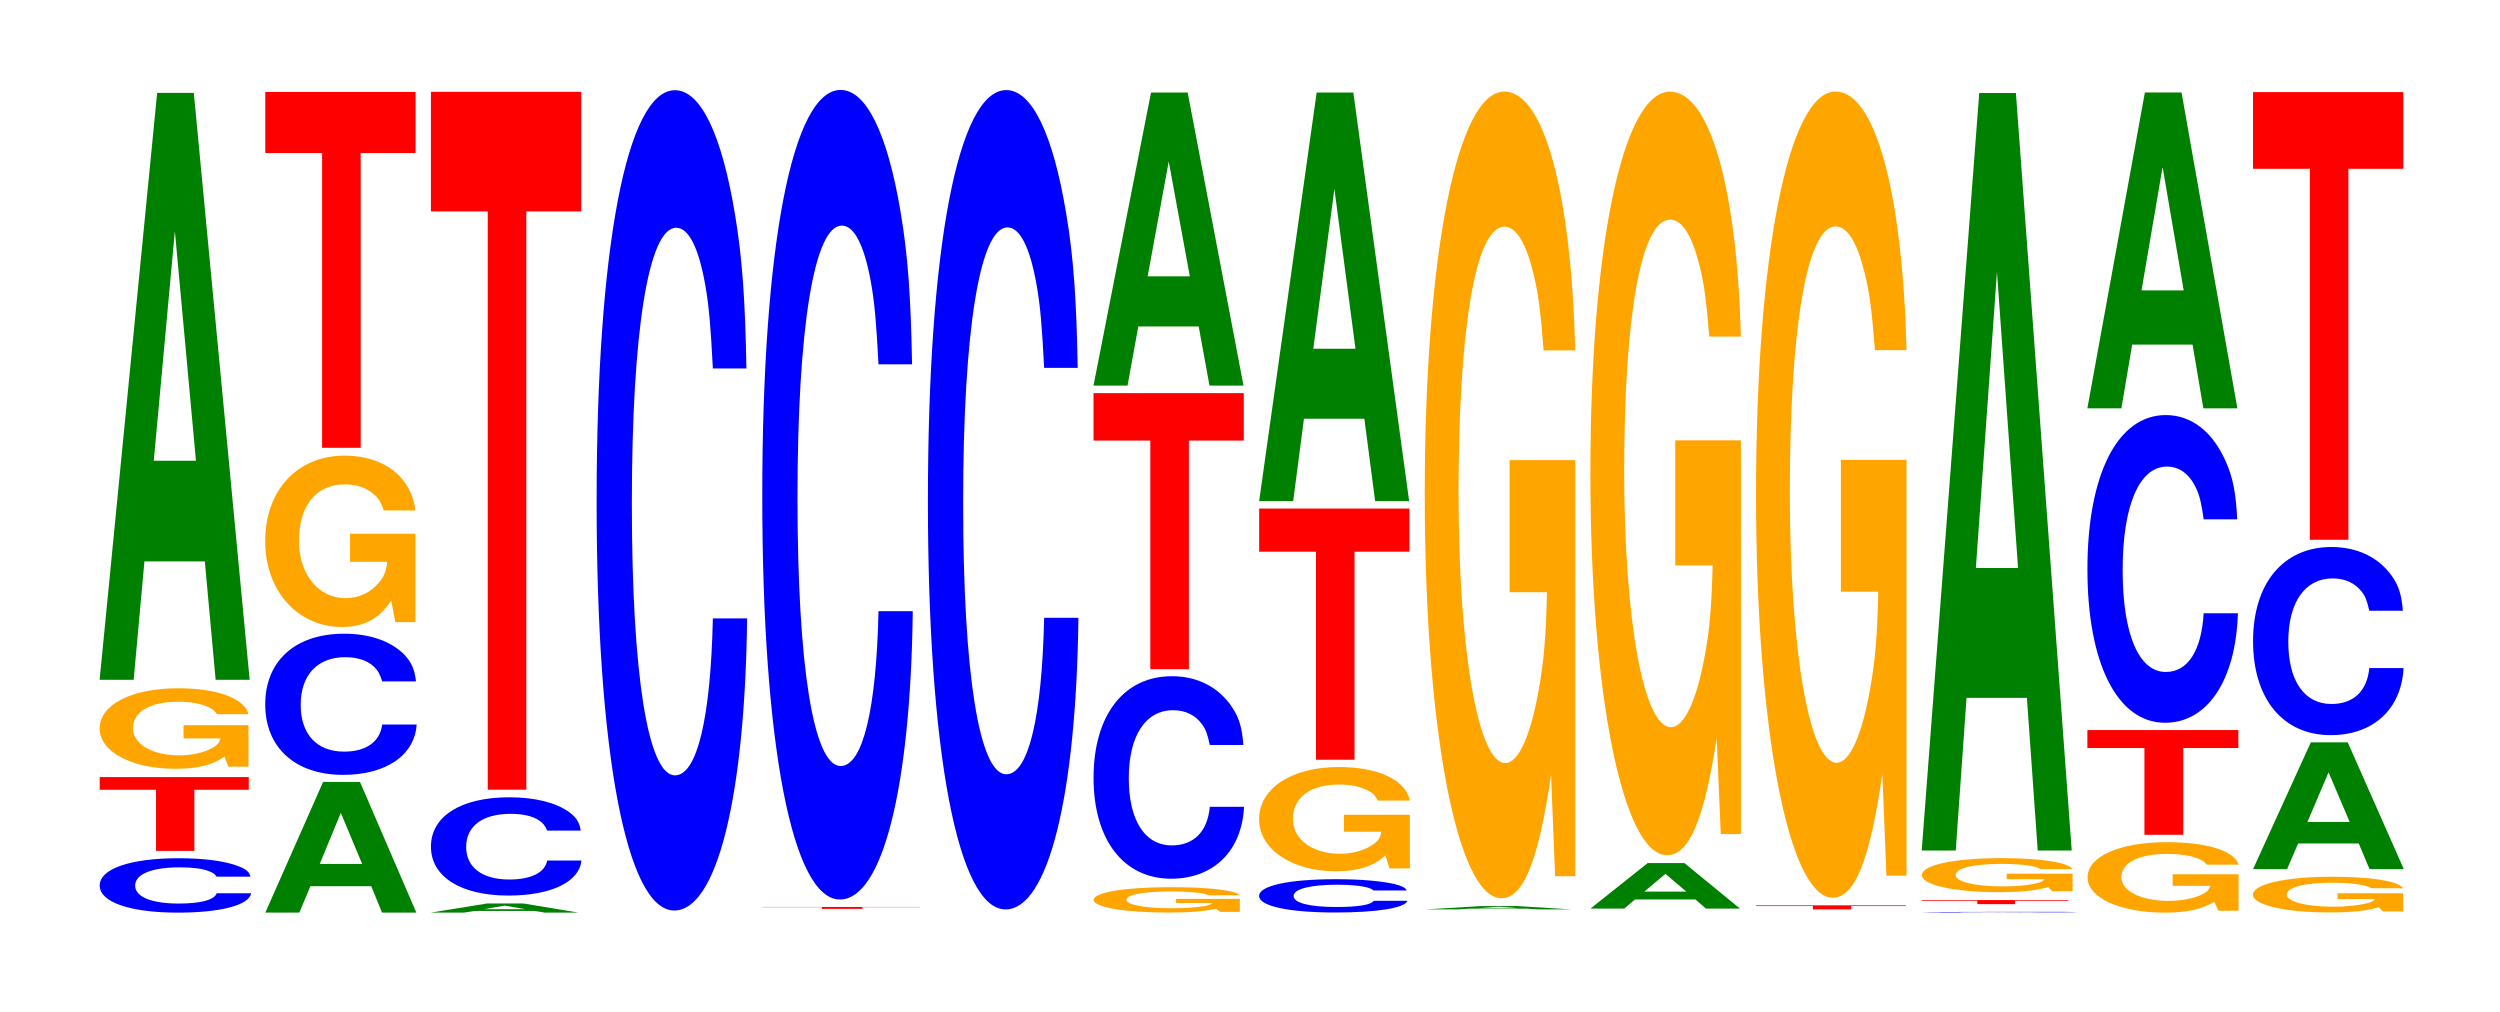 <?xml version="1.0" encoding="UTF-8"?>
<svg xmlns="http://www.w3.org/2000/svg" xmlns:xlink="http://www.w3.org/1999/xlink" width="163pt" height="66pt" viewBox="0 0 163 66" version="1.1">
<defs>
<g>
<symbol overflow="visible" id="glyph0-0">
<path style="stroke:none;" d="M 10.5 -2.234 C 10.438 -2.531 10.234 -2.719 9.75 -2.906 C 8.891 -3.25 7.5 -3.438 5.828 -3.438 C 2.656 -3.438 0.672 -2.75 0.672 -1.656 C 0.672 -0.578 2.641 0.109 5.766 0.109 C 8.547 0.109 10.422 -0.375 10.547 -1.156 L 8.297 -1.156 C 8.172 -0.719 7.25 -0.484 5.828 -0.484 C 4.031 -0.484 2.984 -0.922 2.984 -1.656 C 2.984 -2.406 4.078 -2.844 5.906 -2.844 C 6.703 -2.844 7.359 -2.766 7.797 -2.594 C 8.047 -2.5 8.172 -2.422 8.297 -2.234 Z M 10.5 -2.234 "/>
</symbol>
<symbol overflow="visible" id="glyph1-0">
<path style="stroke:none;" d="M 6.406 -3.984 L 9.953 -3.984 L 9.953 -4.812 L 0.234 -4.812 L 0.234 -3.984 L 3.906 -3.984 L 3.906 0 L 6.406 0 Z M 6.406 -3.984 "/>
</symbol>
<symbol overflow="visible" id="glyph2-0">
<path style="stroke:none;" d="M 10.312 -2.688 L 6.078 -2.688 L 6.078 -1.828 L 8.484 -1.828 C 8.422 -1.547 8.281 -1.375 7.953 -1.203 C 7.438 -0.906 6.641 -0.719 5.797 -0.719 C 4.047 -0.719 2.781 -1.453 2.781 -2.484 C 2.781 -3.562 3.906 -4.219 5.734 -4.219 C 6.5 -4.219 7.141 -4.109 7.609 -3.906 C 7.922 -3.781 8.078 -3.672 8.266 -3.406 L 10.312 -3.406 C 10.047 -4.438 8.281 -5.094 5.734 -5.094 C 2.688 -5.094 0.609 -4.031 0.609 -2.469 C 0.609 -0.953 2.703 0.156 5.547 0.156 C 6.969 0.156 7.938 -0.078 8.75 -0.641 L 9 0.016 L 10.312 0.016 Z M 10.312 -2.688 "/>
</symbol>
<symbol overflow="visible" id="glyph3-0">
<path style="stroke:none;" d="M 7.234 -7.719 L 7.938 0 L 10.156 0 L 6.516 -38.266 L 4.125 -38.266 L 0.375 0 L 2.594 0 L 3.297 -7.719 Z M 6.656 -14.281 L 3.906 -14.281 L 5.281 -29.25 Z M 6.656 -14.281 "/>
</symbol>
<symbol overflow="visible" id="glyph4-0">
<path style="stroke:none;" d="M 7.281 -1.719 L 7.984 0 L 10.219 0 L 6.547 -8.516 L 4.141 -8.516 L 0.375 0 L 2.594 0 L 3.312 -1.719 Z M 6.688 -3.172 L 3.922 -3.172 L 5.297 -6.5 Z M 6.688 -3.172 "/>
</symbol>
<symbol overflow="visible" id="glyph5-0">
<path style="stroke:none;" d="M 10.5 -5.812 C 10.422 -6.562 10.219 -7.047 9.75 -7.547 C 8.875 -8.438 7.5 -8.922 5.812 -8.922 C 2.641 -8.922 0.672 -7.156 0.672 -4.312 C 0.672 -1.5 2.625 0.281 5.75 0.281 C 8.547 0.281 10.406 -0.984 10.547 -3 L 8.297 -3 C 8.156 -1.875 7.25 -1.234 5.812 -1.234 C 4.031 -1.234 2.984 -2.375 2.984 -4.281 C 2.984 -6.234 4.078 -7.391 5.891 -7.391 C 6.688 -7.391 7.359 -7.172 7.781 -6.75 C 8.031 -6.5 8.156 -6.281 8.297 -5.812 Z M 10.5 -5.812 "/>
</symbol>
<symbol overflow="visible" id="glyph6-0">
<path style="stroke:none;" d="M 10.406 -5.734 L 6.141 -5.734 L 6.141 -3.906 L 8.562 -3.906 C 8.5 -3.297 8.359 -2.938 8.031 -2.562 C 7.516 -1.906 6.703 -1.531 5.859 -1.531 C 4.078 -1.531 2.812 -3.078 2.812 -5.281 C 2.812 -7.562 3.938 -8.953 5.797 -8.953 C 6.562 -8.953 7.203 -8.734 7.688 -8.312 C 8 -8.047 8.156 -7.797 8.344 -7.25 L 10.406 -7.25 C 10.141 -9.438 8.359 -10.828 5.781 -10.828 C 2.703 -10.828 0.609 -8.562 0.609 -5.25 C 0.609 -2.016 2.719 0.344 5.609 0.344 C 7.047 0.344 8.016 -0.172 8.828 -1.375 L 9.094 0.031 L 10.406 0.031 Z M 10.406 -5.734 "/>
</symbol>
<symbol overflow="visible" id="glyph7-0">
<path style="stroke:none;" d="M 6.453 -19.219 L 10.031 -19.219 L 10.031 -23.203 L 0.234 -23.203 L 0.234 -19.219 L 3.938 -19.219 L 3.938 0 L 6.453 0 Z M 6.453 -19.219 "/>
</symbol>
<symbol overflow="visible" id="glyph8-0">
<path style="stroke:none;" d="M 7.109 -0.109 L 7.797 0 L 9.984 0 L 6.406 -0.594 L 4.047 -0.594 L 0.375 0 L 2.547 0 L 3.234 -0.109 Z M 6.531 -0.219 L 3.828 -0.219 L 5.188 -0.453 Z M 6.531 -0.219 "/>
</symbol>
<symbol overflow="visible" id="glyph9-0">
<path style="stroke:none;" d="M 10.438 -4.047 C 10.359 -4.578 10.156 -4.906 9.688 -5.25 C 8.828 -5.875 7.453 -6.219 5.781 -6.219 C 2.625 -6.219 0.672 -4.984 0.672 -3 C 0.672 -1.047 2.609 0.188 5.719 0.188 C 8.484 0.188 10.344 -0.688 10.484 -2.094 L 8.25 -2.094 C 8.109 -1.312 7.203 -0.859 5.781 -0.859 C 4 -0.859 2.969 -1.656 2.969 -2.984 C 2.969 -4.344 4.047 -5.141 5.859 -5.141 C 6.656 -5.141 7.312 -5 7.734 -4.703 C 7.984 -4.531 8.109 -4.375 8.25 -4.047 Z M 10.438 -4.047 "/>
</symbol>
<symbol overflow="visible" id="glyph10-0">
<path style="stroke:none;" d="M 6.453 -37.703 L 10.031 -37.703 L 10.031 -45.5 L 0.234 -45.5 L 0.234 -37.703 L 3.938 -37.703 L 3.938 0 L 6.453 0 Z M 6.453 -37.703 "/>
</symbol>
<symbol overflow="visible" id="glyph11-0">
<path style="stroke:none;" d="M 10.438 -33.734 C 10.359 -38.156 10.172 -40.953 9.688 -43.812 C 8.828 -49 7.453 -51.875 5.781 -51.875 C 2.641 -51.875 0.672 -41.578 0.672 -25.062 C 0.672 -8.688 2.625 1.609 5.734 1.609 C 8.5 1.609 10.344 -5.734 10.484 -17.438 L 8.25 -17.438 C 8.109 -10.922 7.219 -7.203 5.781 -7.203 C 4.016 -7.203 2.969 -13.797 2.969 -24.922 C 2.969 -36.188 4.062 -42.906 5.859 -42.906 C 6.656 -42.906 7.312 -41.656 7.75 -39.203 C 8 -37.797 8.109 -36.469 8.25 -33.734 Z M 10.438 -33.734 "/>
</symbol>
<symbol overflow="visible" id="glyph12-0">
<path style="stroke:none;" d="M 6.766 -0.109 L 10.516 -0.109 L 10.516 -0.125 L 0.25 -0.125 L 0.25 -0.109 L 4.125 -0.109 L 4.125 0 L 6.766 0 Z M 6.766 -0.109 "/>
</symbol>
<symbol overflow="visible" id="glyph13-0">
<path style="stroke:none;" d="M 10.438 -33.297 C 10.359 -37.641 10.172 -40.406 9.688 -43.25 C 8.828 -48.359 7.453 -51.188 5.781 -51.188 C 2.641 -51.188 0.672 -41.031 0.672 -24.734 C 0.672 -8.562 2.625 1.594 5.734 1.594 C 8.5 1.594 10.344 -5.672 10.484 -17.203 L 8.25 -17.203 C 8.109 -10.781 7.219 -7.109 5.781 -7.109 C 4.016 -7.109 2.969 -13.609 2.969 -24.594 C 2.969 -35.719 4.062 -42.344 5.859 -42.344 C 6.656 -42.344 7.312 -41.094 7.75 -38.688 C 8 -37.297 8.109 -35.984 8.25 -33.297 Z M 10.438 -33.297 "/>
</symbol>
<symbol overflow="visible" id="glyph14-0">
<path style="stroke:none;" d="M 10.438 -33.703 C 10.359 -38.109 10.172 -40.906 9.688 -43.766 C 8.828 -48.953 7.453 -51.812 5.781 -51.812 C 2.641 -51.812 0.672 -41.531 0.672 -25.031 C 0.672 -8.672 2.625 1.609 5.734 1.609 C 8.5 1.609 10.344 -5.734 10.484 -17.406 L 8.25 -17.406 C 8.109 -10.906 7.219 -7.203 5.781 -7.203 C 4.016 -7.203 2.969 -13.781 2.969 -24.891 C 2.969 -36.156 4.062 -42.859 5.859 -42.859 C 6.656 -42.859 7.312 -41.609 7.75 -39.156 C 8 -37.766 8.109 -36.422 8.25 -33.703 Z M 10.438 -33.703 "/>
</symbol>
<symbol overflow="visible" id="glyph15-0">
<path style="stroke:none;" d="M 10.125 -0.844 L 5.969 -0.844 L 5.969 -0.578 L 8.328 -0.578 C 8.266 -0.484 8.125 -0.438 7.812 -0.375 C 7.297 -0.281 6.516 -0.234 5.688 -0.234 C 3.969 -0.234 2.734 -0.453 2.734 -0.781 C 2.734 -1.125 3.828 -1.328 5.641 -1.328 C 6.375 -1.328 7 -1.297 7.469 -1.234 C 7.766 -1.203 7.922 -1.156 8.109 -1.078 L 10.125 -1.078 C 9.859 -1.406 8.125 -1.609 5.625 -1.609 C 2.641 -1.609 0.594 -1.266 0.594 -0.781 C 0.594 -0.297 2.641 0.047 5.453 0.047 C 6.844 0.047 7.781 -0.031 8.578 -0.203 L 8.844 0 L 10.125 0 Z M 10.125 -0.844 "/>
</symbol>
<symbol overflow="visible" id="glyph16-0">
<path style="stroke:none;" d="M 10.438 -8.328 C 10.359 -9.422 10.172 -10.109 9.688 -10.812 C 8.828 -12.094 7.453 -12.812 5.781 -12.812 C 2.641 -12.812 0.672 -10.266 0.672 -6.188 C 0.672 -2.141 2.625 0.391 5.734 0.391 C 8.5 0.391 10.344 -1.422 10.484 -4.297 L 8.25 -4.297 C 8.109 -2.703 7.219 -1.781 5.781 -1.781 C 4.016 -1.781 2.969 -3.406 2.969 -6.156 C 2.969 -8.938 4.062 -10.594 5.859 -10.594 C 6.656 -10.594 7.312 -10.281 7.75 -9.672 C 8 -9.328 8.109 -9 8.25 -8.328 Z M 10.438 -8.328 "/>
</symbol>
<symbol overflow="visible" id="glyph17-0">
<path style="stroke:none;" d="M 6.453 -14.906 L 10.031 -14.906 L 10.031 -18 L 0.234 -18 L 0.234 -14.906 L 3.938 -14.906 L 3.938 0 L 6.453 0 Z M 6.453 -14.906 "/>
</symbol>
<symbol overflow="visible" id="glyph18-0">
<path style="stroke:none;" d="M 7.234 -3.859 L 7.938 0 L 10.156 0 L 6.516 -19.109 L 4.125 -19.109 L 0.375 0 L 2.594 0 L 3.297 -3.859 Z M 6.656 -7.125 L 3.906 -7.125 L 5.281 -14.609 Z M 6.656 -7.125 "/>
</symbol>
<symbol overflow="visible" id="glyph19-0">
<path style="stroke:none;" d="M 10.297 -1.375 C 10.219 -1.547 10.016 -1.656 9.547 -1.781 C 8.703 -1.984 7.344 -2.109 5.703 -2.109 C 2.594 -2.109 0.672 -1.688 0.672 -1.016 C 0.672 -0.359 2.578 0.062 5.641 0.062 C 8.375 0.062 10.203 -0.234 10.344 -0.703 L 8.141 -0.703 C 8 -0.438 7.109 -0.297 5.703 -0.297 C 3.953 -0.297 2.922 -0.562 2.922 -1.016 C 2.922 -1.469 4 -1.75 5.781 -1.75 C 6.562 -1.75 7.219 -1.688 7.641 -1.594 C 7.875 -1.531 8 -1.484 8.141 -1.375 Z M 10.297 -1.375 "/>
</symbol>
<symbol overflow="visible" id="glyph20-0">
<path style="stroke:none;" d="M 10.438 -3.484 L 6.141 -3.484 L 6.141 -2.375 L 8.578 -2.375 C 8.531 -2.016 8.375 -1.781 8.062 -1.562 C 7.531 -1.172 6.719 -0.938 5.875 -0.938 C 4.094 -0.938 2.812 -1.875 2.812 -3.203 C 2.812 -4.609 3.953 -5.453 5.812 -5.453 C 6.578 -5.453 7.219 -5.312 7.703 -5.062 C 8.016 -4.906 8.172 -4.75 8.359 -4.406 L 10.438 -4.406 C 10.172 -5.75 8.375 -6.594 5.797 -6.594 C 2.719 -6.594 0.609 -5.203 0.609 -3.188 C 0.609 -1.234 2.734 0.203 5.625 0.203 C 7.062 0.203 8.031 -0.109 8.844 -0.828 L 9.109 0.016 L 10.438 0.016 Z M 10.438 -3.484 "/>
</symbol>
<symbol overflow="visible" id="glyph21-0">
<path style="stroke:none;" d="M 6.453 -13.562 L 10.031 -13.562 L 10.031 -16.375 L 0.234 -16.375 L 0.234 -13.562 L 3.938 -13.562 L 3.938 0 L 6.453 0 Z M 6.453 -13.562 "/>
</symbol>
<symbol overflow="visible" id="glyph22-0">
<path style="stroke:none;" d="M 7.234 -5.375 L 7.938 0 L 10.156 0 L 6.516 -26.641 L 4.125 -26.641 L 0.375 0 L 2.594 0 L 3.297 -5.375 Z M 6.656 -9.938 L 3.906 -9.938 L 5.281 -20.359 Z M 6.656 -9.938 "/>
</symbol>
<symbol overflow="visible" id="glyph23-0">
<path style="stroke:none;" d="M 7.078 -0.047 L 7.75 0 L 9.938 0 L 6.375 -0.219 L 4.031 -0.219 L 0.375 0 L 2.531 0 L 3.219 -0.047 Z M 6.5 -0.078 L 3.812 -0.078 L 5.156 -0.172 Z M 6.5 -0.078 "/>
</symbol>
<symbol overflow="visible" id="glyph24-0">
<path style="stroke:none;" d="M 10.422 -26.984 L 6.141 -26.984 L 6.141 -18.375 L 8.578 -18.375 C 8.516 -15.562 8.375 -13.844 8.047 -12.047 C 7.516 -9.016 6.719 -7.234 5.859 -7.234 C 4.094 -7.234 2.812 -14.531 2.812 -24.859 C 2.812 -35.656 3.938 -42.203 5.797 -42.203 C 6.562 -42.203 7.203 -41.172 7.688 -39.172 C 8 -37.938 8.156 -36.766 8.359 -34.141 L 10.422 -34.141 C 10.156 -44.469 8.375 -51.016 5.797 -51.016 C 2.719 -51.016 0.609 -40.344 0.609 -24.719 C 0.609 -9.5 2.719 1.578 5.609 1.578 C 7.047 1.578 8.016 -0.828 8.844 -6.469 L 9.109 0.141 L 10.422 0.141 Z M 10.422 -26.984 "/>
</symbol>
<symbol overflow="visible" id="glyph25-0">
<path style="stroke:none;" d="M 7.219 -0.594 L 7.906 0 L 10.125 0 L 6.5 -2.969 L 4.109 -2.969 L 0.375 0 L 2.578 0 L 3.281 -0.594 Z M 6.625 -1.109 L 3.891 -1.109 L 5.266 -2.266 Z M 6.625 -1.109 "/>
</symbol>
<symbol overflow="visible" id="glyph26-0">
<path style="stroke:none;" d="M 10.422 -25.547 L 6.141 -25.547 L 6.141 -17.391 L 8.578 -17.391 C 8.516 -14.719 8.375 -13.094 8.047 -11.406 C 7.516 -8.531 6.719 -6.844 5.859 -6.844 C 4.094 -6.844 2.812 -13.75 2.812 -23.516 C 2.812 -33.75 3.938 -39.938 5.797 -39.938 C 6.562 -39.938 7.203 -38.969 7.688 -37.078 C 8 -35.906 8.156 -34.797 8.359 -32.312 L 10.422 -32.312 C 10.156 -42.094 8.375 -48.281 5.797 -48.281 C 2.719 -48.281 0.609 -38.188 0.609 -23.391 C 0.609 -8.984 2.719 1.5 5.609 1.5 C 7.047 1.5 8.016 -0.781 8.844 -6.125 L 9.109 0.125 L 10.422 0.125 Z M 10.422 -25.547 "/>
</symbol>
<symbol overflow="visible" id="glyph27-0">
<path style="stroke:none;" d="M 6.438 -0.219 L 10 -0.219 L 10 -0.266 L 0.234 -0.266 L 0.234 -0.219 L 3.938 -0.219 L 3.938 0 L 6.438 0 Z M 6.438 -0.219 "/>
</symbol>
<symbol overflow="visible" id="glyph28-0">
<path style="stroke:none;" d="M 10.422 -26.969 L 6.141 -26.969 L 6.141 -18.375 L 8.578 -18.375 C 8.516 -15.547 8.375 -13.828 8.047 -12.047 C 7.516 -9.016 6.719 -7.219 5.859 -7.219 C 4.094 -7.219 2.812 -14.516 2.812 -24.844 C 2.812 -35.641 3.938 -42.188 5.797 -42.188 C 6.562 -42.188 7.203 -41.156 7.688 -39.156 C 8 -37.922 8.156 -36.75 8.359 -34.125 L 10.422 -34.125 C 10.156 -44.453 8.375 -50.984 5.797 -50.984 C 2.719 -50.984 0.609 -40.328 0.609 -24.703 C 0.609 -9.5 2.719 1.578 5.609 1.578 C 7.047 1.578 8.016 -0.828 8.844 -6.469 L 9.109 0.141 L 10.422 0.141 Z M 10.422 -26.969 "/>
</symbol>
<symbol overflow="visible" id="glyph29-0">
<path style="stroke:none;" d="M 10.781 -0.031 C 10.688 -0.031 10.484 -0.031 10 -0.047 C 9.109 -0.047 7.688 -0.047 5.969 -0.047 C 2.719 -0.047 0.688 -0.031 0.688 -0.016 C 0.688 -0.016 2.703 0 5.906 0 C 8.766 0 10.672 0 10.828 -0.016 L 8.516 -0.016 C 8.375 -0.016 7.438 0 5.969 0 C 4.141 0 3.062 -0.016 3.062 -0.016 C 3.062 -0.031 4.188 -0.031 6.047 -0.031 C 6.875 -0.031 7.547 -0.031 8 -0.031 C 8.25 -0.031 8.375 -0.031 8.516 -0.031 Z M 10.781 -0.031 "/>
</symbol>
<symbol overflow="visible" id="glyph30-0">
<path style="stroke:none;" d="M 6.297 -0.219 L 9.781 -0.219 L 9.781 -0.266 L 0.234 -0.266 L 0.234 -0.219 L 3.844 -0.219 L 3.844 0 L 6.297 0 Z M 6.297 -0.219 "/>
</symbol>
<symbol overflow="visible" id="glyph31-0">
<path style="stroke:none;" d="M 10.453 -1.141 L 6.156 -1.141 L 6.156 -0.781 L 8.594 -0.781 C 8.547 -0.656 8.391 -0.578 8.078 -0.516 C 7.547 -0.375 6.734 -0.312 5.875 -0.312 C 4.109 -0.312 2.828 -0.609 2.828 -1.047 C 2.828 -1.5 3.953 -1.781 5.828 -1.781 C 6.594 -1.781 7.234 -1.734 7.719 -1.656 C 8.031 -1.594 8.188 -1.547 8.375 -1.438 L 10.453 -1.438 C 10.188 -1.875 8.391 -2.156 5.812 -2.156 C 2.719 -2.156 0.625 -1.703 0.625 -1.047 C 0.625 -0.406 2.734 0.062 5.625 0.062 C 7.078 0.062 8.047 -0.031 8.859 -0.266 L 9.125 0 L 10.453 0 Z M 10.453 -1.141 "/>
</symbol>
<symbol overflow="visible" id="glyph32-0">
<path style="stroke:none;" d="M 7.234 -9.953 L 7.938 0 L 10.156 0 L 6.516 -49.391 L 4.125 -49.391 L 0.375 0 L 2.594 0 L 3.297 -9.953 Z M 6.656 -18.422 L 3.906 -18.422 L 5.281 -37.734 Z M 6.656 -18.422 "/>
</symbol>
<symbol overflow="visible" id="glyph33-0">
<path style="stroke:none;" d="M 10.469 -2.359 L 6.172 -2.359 L 6.172 -1.609 L 8.625 -1.609 C 8.562 -1.359 8.406 -1.203 8.094 -1.047 C 7.562 -0.781 6.75 -0.625 5.891 -0.625 C 4.109 -0.625 2.828 -1.266 2.828 -2.172 C 2.828 -3.109 3.969 -3.688 5.828 -3.688 C 6.594 -3.688 7.25 -3.594 7.734 -3.422 C 8.047 -3.312 8.203 -3.219 8.406 -2.984 L 10.469 -2.984 C 10.203 -3.891 8.406 -4.453 5.812 -4.453 C 2.719 -4.453 0.625 -3.531 0.625 -2.156 C 0.625 -0.828 2.734 0.141 5.641 0.141 C 7.094 0.141 8.062 -0.078 8.891 -0.562 L 9.156 0.016 L 10.469 0.016 Z M 10.469 -2.359 "/>
</symbol>
<symbol overflow="visible" id="glyph34-0">
<path style="stroke:none;" d="M 6.484 -5.656 L 10.078 -5.656 L 10.078 -6.828 L 0.234 -6.828 L 0.234 -5.656 L 3.953 -5.656 L 3.953 0 L 6.484 0 Z M 6.484 -5.656 "/>
</symbol>
<symbol overflow="visible" id="glyph35-0">
<path style="stroke:none;" d="M 10.438 -12.656 C 10.359 -14.312 10.172 -15.359 9.688 -16.438 C 8.828 -18.375 7.453 -19.453 5.781 -19.453 C 2.641 -19.453 0.672 -15.594 0.672 -9.391 C 0.672 -3.25 2.625 0.609 5.734 0.609 C 8.5 0.609 10.344 -2.156 10.484 -6.531 L 8.25 -6.531 C 8.109 -4.094 7.219 -2.703 5.781 -2.703 C 4.016 -2.703 2.969 -5.172 2.969 -9.344 C 2.969 -13.578 4.062 -16.094 5.859 -16.094 C 6.656 -16.094 7.312 -15.625 7.75 -14.703 C 8 -14.172 8.109 -13.672 8.25 -12.656 Z M 10.438 -12.656 "/>
</symbol>
<symbol overflow="visible" id="glyph36-0">
<path style="stroke:none;" d="M 7.234 -4.156 L 7.938 0 L 10.156 0 L 6.516 -20.594 L 4.125 -20.594 L 0.375 0 L 2.594 0 L 3.297 -4.156 Z M 6.656 -7.688 L 3.906 -7.688 L 5.281 -15.734 Z M 6.656 -7.688 "/>
</symbol>
<symbol overflow="visible" id="glyph37-0">
<path style="stroke:none;" d="M 10.391 -1.188 L 6.125 -1.188 L 6.125 -0.812 L 8.562 -0.812 C 8.5 -0.688 8.344 -0.609 8.031 -0.531 C 7.5 -0.406 6.703 -0.312 5.844 -0.312 C 4.078 -0.312 2.812 -0.641 2.812 -1.094 C 2.812 -1.578 3.938 -1.875 5.797 -1.875 C 6.547 -1.875 7.203 -1.828 7.672 -1.734 C 7.984 -1.672 8.141 -1.625 8.344 -1.516 L 10.391 -1.516 C 10.141 -1.969 8.344 -2.266 5.781 -2.266 C 2.703 -2.266 0.609 -1.781 0.609 -1.094 C 0.609 -0.422 2.719 0.062 5.594 0.062 C 7.031 0.062 8 -0.031 8.812 -0.281 L 9.078 0 L 10.391 0 Z M 10.391 -1.188 "/>
</symbol>
<symbol overflow="visible" id="glyph38-0">
<path style="stroke:none;" d="M 7.266 -1.672 L 7.969 0 L 10.203 0 L 6.547 -8.266 L 4.141 -8.266 L 0.375 0 L 2.594 0 L 3.312 -1.672 Z M 6.672 -3.078 L 3.922 -3.078 L 5.297 -6.312 Z M 6.672 -3.078 "/>
</symbol>
<symbol overflow="visible" id="glyph39-0">
<path style="stroke:none;" d="M 10.438 -7.734 C 10.359 -8.75 10.172 -9.391 9.688 -10.047 C 8.828 -11.234 7.453 -11.891 5.781 -11.891 C 2.641 -11.891 0.672 -9.531 0.672 -5.75 C 0.672 -1.984 2.625 0.375 5.734 0.375 C 8.5 0.375 10.344 -1.312 10.484 -4 L 8.25 -4 C 8.109 -2.5 7.219 -1.656 5.781 -1.656 C 4.016 -1.656 2.969 -3.156 2.969 -5.719 C 2.969 -8.297 4.062 -9.844 5.859 -9.844 C 6.656 -9.844 7.312 -9.547 7.75 -8.984 C 8 -8.672 8.109 -8.359 8.25 -7.734 Z M 10.438 -7.734 "/>
</symbol>
<symbol overflow="visible" id="glyph40-0">
<path style="stroke:none;" d="M 6.453 -24.188 L 10.031 -24.188 L 10.031 -29.188 L 0.234 -29.188 L 0.234 -24.188 L 3.938 -24.188 L 3.938 0 L 6.453 0 Z M 6.453 -24.188 "/>
</symbol>
</g>
</defs>
<g id="surface1">
<g style="fill:rgb(0%,0%,100%);fill-opacity:1;">
  <use xlink:href="#glyph0-0" x="5.828" y="59.395"/>
</g>
<g style="fill:rgb(100%,0%,0%);fill-opacity:1;">
  <use xlink:href="#glyph1-0" x="6.267" y="55.478"/>
</g>
<g style="fill:rgb(100%,64.647%,0%);fill-opacity:1;">
  <use xlink:href="#glyph2-0" x="5.888" y="49.97"/>
</g>
<g style="fill:rgb(0%,50.194%,0%);fill-opacity:1;">
  <use xlink:href="#glyph3-0" x="6.121" y="44.321"/>
</g>
<g style="fill:rgb(0%,50.194%,0%);fill-opacity:1;">
  <use xlink:href="#glyph4-0" x="16.925" y="59.5"/>
</g>
<g style="fill:rgb(0%,0%,100%);fill-opacity:1;">
  <use xlink:href="#glyph5-0" x="16.621" y="50.24"/>
</g>
<g style="fill:rgb(100%,64.647%,0%);fill-opacity:1;">
  <use xlink:href="#glyph6-0" x="16.681" y="40.534"/>
</g>
<g style="fill:rgb(100%,0%,0%);fill-opacity:1;">
  <use xlink:href="#glyph7-0" x="17.063" y="29.197"/>
</g>
<g style="fill:rgb(0%,50.194%,0%);fill-opacity:1;">
  <use xlink:href="#glyph8-0" x="27.717" y="59.5"/>
</g>
<g style="fill:rgb(0%,0%,100%);fill-opacity:1;">
  <use xlink:href="#glyph9-0" x="27.425" y="58.203"/>
</g>
<g style="fill:rgb(100%,0%,0%);fill-opacity:1;">
  <use xlink:href="#glyph10-0" x="27.863" y="51.487"/>
</g>
<g style="fill:rgb(0%,0%,100%);fill-opacity:1;">
  <use xlink:href="#glyph11-0" x="38.228" y="57.756"/>
</g>
<g style="fill:rgb(100%,0%,0%);fill-opacity:1;">
  <use xlink:href="#glyph12-0" x="49.463" y="59.259"/>
</g>
<g style="fill:rgb(0%,0%,100%);fill-opacity:1;">
  <use xlink:href="#glyph13-0" x="49.028" y="57.053"/>
</g>
<g style="fill:rgb(0%,0%,100%);fill-opacity:1;">
  <use xlink:href="#glyph14-0" x="59.828" y="57.686"/>
</g>
<g style="fill:rgb(100%,64.647%,0%);fill-opacity:1;">
  <use xlink:href="#glyph15-0" x="70.711" y="59.452"/>
</g>
<g style="fill:rgb(0%,0%,100%);fill-opacity:1;">
  <use xlink:href="#glyph16-0" x="70.628" y="56.901"/>
</g>
<g style="fill:rgb(100%,0%,0%);fill-opacity:1;">
  <use xlink:href="#glyph17-0" x="71.063" y="43.632"/>
</g>
<g style="fill:rgb(0%,50.194%,0%);fill-opacity:1;">
  <use xlink:href="#glyph18-0" x="70.921" y="25.143"/>
</g>
<g style="fill:rgb(0%,0%,100%);fill-opacity:1;">
  <use xlink:href="#glyph19-0" x="81.421" y="59.433"/>
</g>
<g style="fill:rgb(100%,64.647%,0%);fill-opacity:1;">
  <use xlink:href="#glyph20-0" x="81.485" y="56.604"/>
</g>
<g style="fill:rgb(100%,0%,0%);fill-opacity:1;">
  <use xlink:href="#glyph21-0" x="81.863" y="49.533"/>
</g>
<g style="fill:rgb(0%,50.194%,0%);fill-opacity:1;">
  <use xlink:href="#glyph22-0" x="81.721" y="32.675"/>
</g>
<g style="fill:rgb(0%,50.194%,0%);fill-opacity:1;">
  <use xlink:href="#glyph23-0" x="92.543" y="59.294"/>
</g>
<g style="fill:rgb(100%,64.647%,0%);fill-opacity:1;">
  <use xlink:href="#glyph24-0" x="92.285" y="56.986"/>
</g>
<g style="fill:rgb(0%,50.194%,0%);fill-opacity:1;">
  <use xlink:href="#glyph25-0" x="103.321" y="59.24"/>
</g>
<g style="fill:rgb(100%,64.647%,0%);fill-opacity:1;">
  <use xlink:href="#glyph26-0" x="103.085" y="54.257"/>
</g>
<g style="fill:rgb(100%,0%,0%);fill-opacity:1;">
  <use xlink:href="#glyph27-0" x="114.263" y="59.294"/>
</g>
<g style="fill:rgb(100%,64.647%,0%);fill-opacity:1;">
  <use xlink:href="#glyph28-0" x="113.885" y="56.952"/>
</g>
<g style="fill:rgb(0%,0%,100%);fill-opacity:1;">
  <use xlink:href="#glyph29-0" x="124.628" y="59.5"/>
</g>
<g style="fill:rgb(100%,0%,0%);fill-opacity:1;">
  <use xlink:href="#glyph30-0" x="125.078" y="58.95"/>
</g>
<g style="fill:rgb(100%,64.647%,0%);fill-opacity:1;">
  <use xlink:href="#glyph31-0" x="124.681" y="58.106"/>
</g>
<g style="fill:rgb(0%,50.194%,0%);fill-opacity:1;">
  <use xlink:href="#glyph32-0" x="124.921" y="55.456"/>
</g>
<g style="fill:rgb(100%,64.647%,0%);fill-opacity:1;">
  <use xlink:href="#glyph33-0" x="135.485" y="59.362"/>
</g>
<g style="fill:rgb(100%,0%,0%);fill-opacity:1;">
  <use xlink:href="#glyph34-0" x="135.863" y="54.428"/>
</g>
<g style="fill:rgb(0%,0%,100%);fill-opacity:1;">
  <use xlink:href="#glyph35-0" x="135.428" y="46.515"/>
</g>
<g style="fill:rgb(0%,50.194%,0%);fill-opacity:1;">
  <use xlink:href="#glyph36-0" x="135.721" y="26.624"/>
</g>
<g style="fill:rgb(100%,64.647%,0%);fill-opacity:1;">
  <use xlink:href="#glyph37-0" x="146.285" y="59.429"/>
</g>
<g style="fill:rgb(0%,50.194%,0%);fill-opacity:1;">
  <use xlink:href="#glyph38-0" x="146.525" y="56.667"/>
</g>
<g style="fill:rgb(0%,0%,100%);fill-opacity:1;">
  <use xlink:href="#glyph39-0" x="146.228" y="47.556"/>
</g>
<g style="fill:rgb(100%,0%,0%);fill-opacity:1;">
  <use xlink:href="#glyph40-0" x="146.663" y="35.193"/>
</g>
</g>
</svg>

